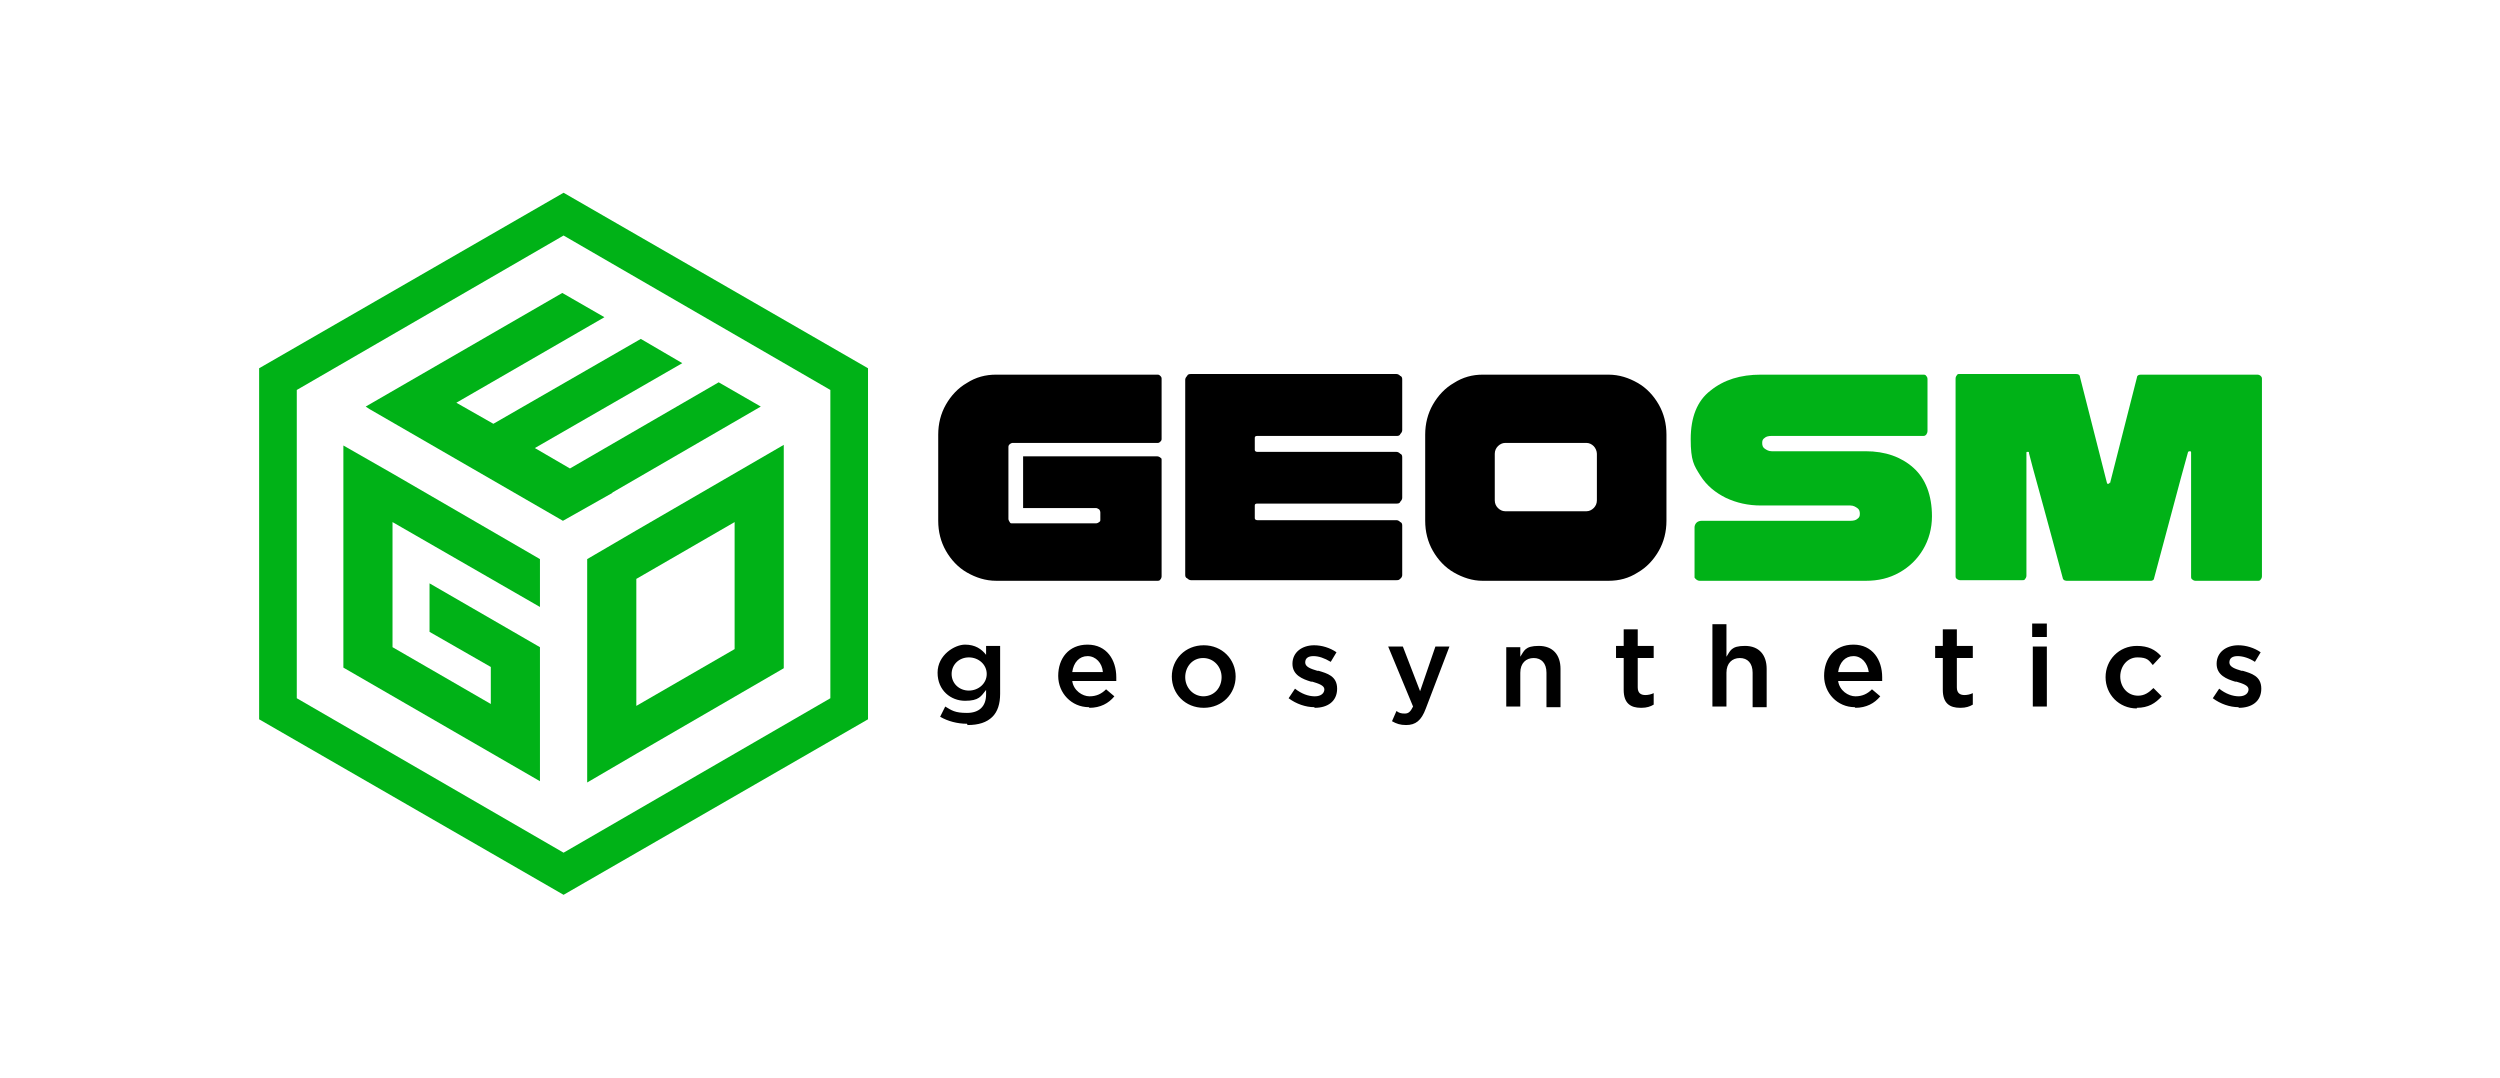 <?xml version="1.0" encoding="UTF-8"?>
<svg id="RGB_x5F_Горизонтальный_логотип_GeoSM_geosynthetics" xmlns="http://www.w3.org/2000/svg" version="1.1" viewBox="0 0 391.7 168.9">
  <!-- Generator: Adobe Illustrator 29.1.0, SVG Export Plug-In . SVG Version: 2.1.0 Build 142)  -->
  <defs>
    <style>
      .st0 {
        fill: #00b217;
      }
    </style>
  </defs>
  <g id="RGB_x5F_Горизонтальный_логотип_GeoSM_geosynthetics1" data-name="RGB_x5F_Горизонтальный_логотип_GeoSM_geosynthetics">
    <path class="st0" d="M330.5,75.6c0,.1,0,.2-.2.2s-.1,0-.2-.2l-4.2-16.5c0-.3-.2-.5-.6-.5h-18.3c-.2,0-.3,0-.4.2-.1.1-.2.3-.2.5v30.9c0,.2,0,.4.2.5.1.1.3.2.5.2h9.8c.2,0,.3,0,.4-.2.1-.1.2-.3.2-.5v-19.2c0-.2,0-.2.2-.2s.2,0,.2.2l.6,2.3c2.6,9.4,4.1,15.1,4.7,17.3,0,.1.1.2.2.3.1,0,.2.1.4.1h13.1c.2,0,.3,0,.4-.1.1,0,.2-.2.2-.3.6-2.3,2-7.5,4.2-15.7l1.1-4c0-.1.1-.2.3-.2.1,0,.2,0,.2.2v19.4c0,.2,0,.4.2.5.1.1.3.2.5.2h9.7c.2,0,.4,0,.5-.2.1-.1.2-.3.2-.5v-30.9c0-.2,0-.3-.2-.5-.1-.1-.3-.2-.5-.2h-18.3c-.4,0-.6.2-.6.5l-4.2,16.5ZM292.3,91c2,0,3.7-.4,5.3-1.3,1.6-.9,2.8-2.1,3.7-3.6.9-1.5,1.4-3.3,1.4-5.2,0-3.3-1-5.9-2.9-7.6-1.9-1.7-4.4-2.6-7.5-2.6h-14.7c-.5,0-.8-.2-1.1-.4-.3-.2-.4-.5-.4-.9s.1-.6.4-.8c.2-.2.6-.3,1.1-.3h23.7c.2,0,.3,0,.5-.2.1-.2.2-.3.2-.6v-8c0-.2,0-.4-.2-.6-.1-.2-.3-.2-.5-.2h-25.4c-3.2,0-5.8.8-7.9,2.5-2.1,1.6-3.1,4.2-3.1,7.6s.5,4.1,1.5,5.7c1,1.6,2.4,2.7,4,3.5,1.7.8,3.5,1.2,5.5,1.2h14c.5,0,.8.2,1.1.4.3.2.4.5.4.9s-.1.6-.4.8c-.2.2-.6.3-1.1.3h-23.3c-.3,0-.6.1-.8.3-.2.2-.3.5-.3.7v7.4c0,.2,0,.4,0,.5.2.3.5.5.8.5h25.8Z"/>
    <g>
      <path class="st0" d="M88.3,30.2l-47.7,27.5v55l47.7,27.5,47.7-27.5v-55l-47.7-27.5ZM130.1,109.4l-41.8,24.2-41.8-24.2v-48.3l41.8-24.2,41.8,24.2v48.3Z"/>
      <path class="st0" d="M99.7,83.1l-7.7,4.5v35l7.7-4.5,23.1-13.4h0v-27.4h0v-7.6l-23.1,13.4h0ZM115.1,81.8v19.9l-15.4,8.9v-19.9l15.4-8.9Z"/>
      <polygon class="st0" points="61.5 74.2 53.8 69.8 53.8 104.5 53.8 104.5 53.8 104.6 84.6 122.4 84.6 121.8 84.6 114.8 84.6 109 84.6 106.1 84.6 101.4 67.3 91.4 67.3 99 76.9 104.5 76.9 110.3 61.5 101.4 61.5 81.8 84.6 95.1 84.6 87.6 61.5 74.2 61.5 74.2"/>
      <polygon class="st0" points="88.1 45.9 57.3 63.7 57.9 64.1 57.9 64.1 88.2 81.6 96 77.2 95.9 77.2 119.2 63.7 112.6 59.9 89.3 73.4 83.8 70.2 106.9 56.9 100.4 53.1 77.3 66.4 71.5 63.1 94.7 49.7 88.1 45.9"/>
    </g>
    <path d="M181.8,90.8c.1-.1.2-.3.2-.5v-18.2c0-.2,0-.3-.2-.4-.1-.1-.3-.2-.5-.2h-21v8.1h11.4c.2,0,.3.1.5.2.1.1.2.3.2.5v1.1c0,.2,0,.3-.2.4-.1.1-.3.2-.5.2h-13.1c-.2,0-.3,0-.4-.2-.1-.2-.2-.3-.2-.5v-.9s0,0,0,0v-9.5c0,0,0,0,0,0v-.8c0-.2,0-.3.2-.5.1-.1.3-.2.4-.2h22.7c.2,0,.3,0,.5-.2s.2-.3.2-.4v-9.4c0-.2,0-.3-.2-.5s-.3-.2-.5-.2h-25.2c-1.7,0-3.2.4-4.6,1.3-1.4.8-2.5,2-3.3,3.4-.8,1.4-1.2,3-1.2,4.7v13.5c0,1.7.4,3.3,1.2,4.7.8,1.4,1.9,2.6,3.3,3.4,1.4.8,2.9,1.3,4.6,1.3h25.2c.2,0,.4,0,.5-.2M219.4,90.7c.2-.2.3-.4.3-.6v-7.7c0-.2,0-.5-.3-.6-.2-.2-.4-.3-.6-.3h-21.8c-.2,0-.4-.1-.4-.3v-2c0-.2.1-.3.4-.3h21.8c.2,0,.5,0,.6-.3.2-.2.3-.4.3-.6v-6.3c0-.2,0-.5-.3-.6-.2-.2-.4-.3-.6-.3h-21.8c-.2,0-.4-.1-.4-.3v-1.9c0-.2.1-.3.4-.3h21.8c.2,0,.5,0,.6-.3.2-.2.3-.4.3-.6v-7.9c0-.2,0-.5-.3-.6-.2-.2-.4-.3-.6-.3h-32.2c-.2,0-.5,0-.6.3-.2.2-.3.4-.3.6v30.5c0,.2,0,.5.3.6.2.2.4.3.6.3h32.2c.2,0,.5,0,.6-.3M250.2,78.4c0,.5-.2.9-.5,1.2-.3.3-.7.5-1.1.5h-12.8c-.4,0-.8-.2-1.1-.5-.3-.3-.5-.7-.5-1.2v-7.3c0-.5.2-.9.5-1.2.3-.3.7-.5,1.1-.5h12.8c.4,0,.8.2,1.1.5.3.3.5.8.5,1.2v7.3ZM261.1,81.6v-13.5c0-1.7-.4-3.3-1.2-4.7-.8-1.4-1.9-2.6-3.3-3.4-1.4-.8-2.9-1.3-4.6-1.3h-19.7c-1.6,0-3.1.4-4.5,1.3-1.4.8-2.5,2-3.3,3.4-.8,1.4-1.2,3-1.2,4.7v13.5c0,1.7.4,3.3,1.2,4.7.8,1.4,1.9,2.6,3.3,3.4,1.4.8,2.9,1.3,4.5,1.3h19.7c1.7,0,3.2-.4,4.6-1.3,1.4-.8,2.5-2,3.3-3.4.8-1.4,1.2-3,1.2-4.7"/>
    <path d="M350.8,110.9c2,0,3.5-1,3.5-3s-1.6-2.4-2.9-2.8c0,0-.1,0-.2,0-1-.3-1.9-.6-1.9-1.3s.5-1,1.3-1,1.8.3,2.7.9l.9-1.5c-1-.7-2.3-1.1-3.5-1.1-1.9,0-3.4,1.1-3.4,2.9s1.6,2.4,2.9,2.8c0,0,.1,0,.2,0,1,.3,1.9.6,1.9,1.2s-.5,1.1-1.5,1.1-2.1-.4-3.1-1.2l-1,1.5c1.2.9,2.7,1.4,4,1.4M334.8,110.9c1.8,0,2.9-.7,3.9-1.8l-1.3-1.3c-.7.7-1.4,1.2-2.4,1.2-1.7,0-2.8-1.4-2.8-3s1.1-3,2.7-3,1.8.5,2.4,1.2l1.3-1.4c-.9-1-2-1.6-3.8-1.6-2.8,0-4.9,2.2-4.9,4.9s2.1,4.9,4.9,4.9M318.5,110.7h2.2v-9.4h-2.2v9.4ZM318.4,99.8h2.3v-2.1h-2.3v2.1ZM307.2,110.9c.8,0,1.4-.2,1.9-.5v-1.8c-.4.2-.9.3-1.3.3-.7,0-1.2-.3-1.2-1.2v-4.6h2.5v-1.9h-2.5v-2.6h-2.2v2.6h-1.2v1.9h1.2v5c0,2.1,1.1,2.8,2.7,2.8M288,105.3c.2-1.5,1.1-2.5,2.4-2.5s2.2,1.1,2.4,2.5h-4.8ZM290.7,110.9c1.7,0,3-.7,3.9-1.8l-1.3-1.1c-.7.7-1.5,1.1-2.6,1.1s-2.5-.9-2.7-2.4h6.9c0-.1,0-.5,0-.6,0-2.7-1.5-5.1-4.5-5.1s-4.6,2.2-4.6,4.9,2.1,4.9,4.8,4.9M268.3,110.7h2.2v-5.3c0-1.5.9-2.3,2.1-2.3s2,.8,2,2.3v5.4h2.2v-6c0-2.2-1.2-3.6-3.4-3.6s-2.3.8-2.9,1.7v-5.1h-2.2v13ZM257.2,110.9c.8,0,1.4-.2,1.9-.5v-1.8c-.4.2-.9.3-1.3.3-.7,0-1.2-.3-1.2-1.2v-4.6h2.5v-1.9h-2.5v-2.6h-2.2v2.6h-1.2v1.9h1.2v5c0,2.1,1.1,2.8,2.7,2.8M236,110.7h2.2v-5.3c0-1.5.9-2.3,2.1-2.3s2,.8,2,2.3v5.4h2.2v-6c0-2.2-1.2-3.6-3.4-3.6s-2.3.8-2.9,1.7v-1.5h-2.2v9.4ZM220.3,113.6c1.5,0,2.4-.7,3.1-2.6l3.7-9.7h-2.2l-2.4,7-2.7-7h-2.3l3.9,9.4c-.4.8-.7,1.1-1.3,1.1s-.9-.1-1.3-.4l-.7,1.6c.7.4,1.3.6,2.2.6M206,110.9c2,0,3.5-1,3.5-3s-1.6-2.4-2.9-2.8c0,0-.1,0-.2,0-1-.3-1.9-.6-1.9-1.3s.5-1,1.3-1,1.7.3,2.7.9l.9-1.5c-1-.7-2.3-1.1-3.5-1.1-1.9,0-3.4,1.1-3.4,2.9s1.6,2.4,2.9,2.8c0,0,.1,0,.2,0,1,.3,1.9.6,1.9,1.2s-.5,1.1-1.5,1.1-2.1-.4-3.1-1.2l-1,1.5c1.2.9,2.7,1.4,4,1.4M188.6,109.1c-1.7,0-2.9-1.4-2.9-3s1.1-3,2.8-3,2.9,1.4,2.9,3-1.1,3-2.9,3M188.6,110.9c2.9,0,5-2.2,5-4.9s-2.1-4.9-5-4.9-5,2.2-5,4.9,2.1,4.9,5,4.9M168,105.3c.2-1.5,1.1-2.5,2.4-2.5s2.3,1.1,2.4,2.5h-4.8ZM170.7,110.9c1.7,0,3-.7,3.9-1.8l-1.3-1.1c-.7.7-1.5,1.1-2.6,1.1s-2.5-.9-2.7-2.4h6.9c0-.1,0-.5,0-.6,0-2.7-1.5-5.1-4.5-5.1s-4.6,2.2-4.6,4.9,2.1,4.9,4.8,4.9M151.8,108.2c-1.5,0-2.7-1.1-2.7-2.6s1.2-2.6,2.7-2.6,2.8,1.1,2.8,2.6-1.3,2.6-2.8,2.6M151.6,113.6c1.7,0,3-.4,3.9-1.3.8-.8,1.2-2,1.2-3.6v-7.5h-2.2v1.4c-.7-.9-1.7-1.6-3.3-1.6s-4.3,1.6-4.3,4.4,2.1,4.4,4.3,4.4,2.5-.7,3.3-1.7v.7c0,1.9-1.1,2.9-3,2.9s-2.4-.4-3.4-1l-.8,1.6c1.2.7,2.7,1.1,4.2,1.1"/>
  </g>
</svg>